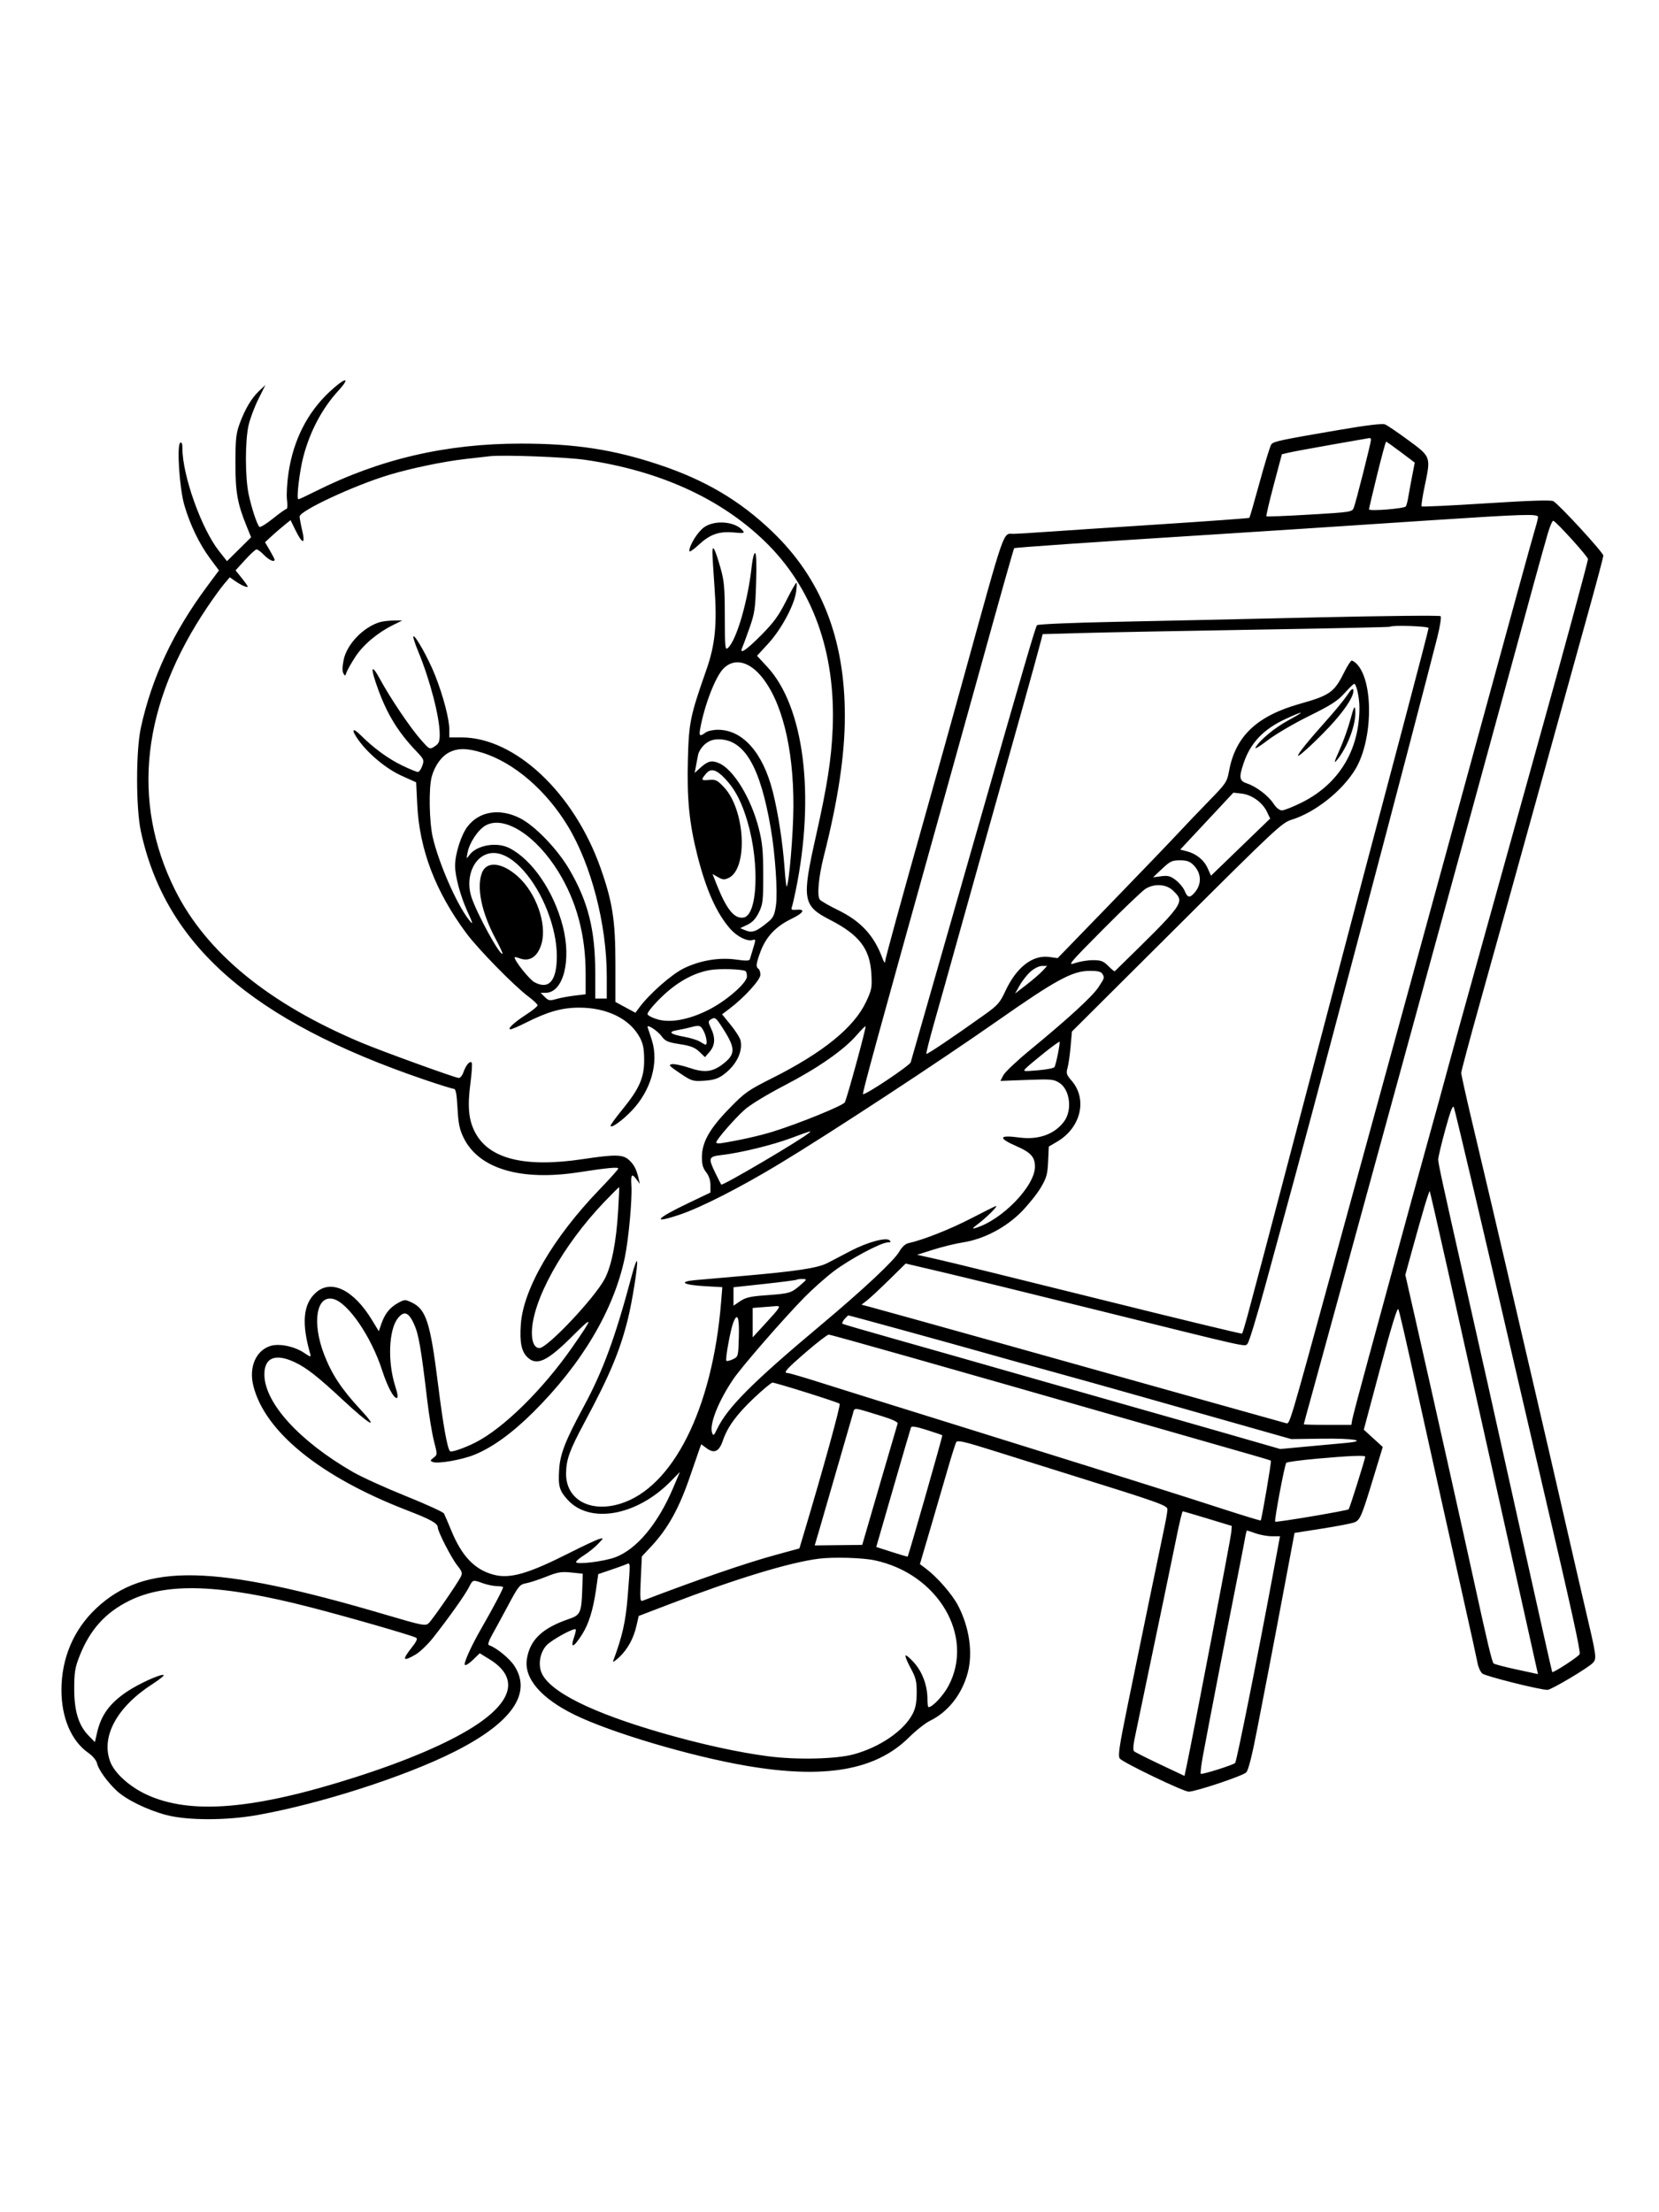 <svg xmlns="http://www.w3.org/2000/svg" width="864" height="1152" viewBox="0 0 864 1152" version="1.1">
	<path d="M 171.579 204.075 C 160.097 214.816, 152.846 229.092, 150.286 246 C 149.495 251.225, 149.123 257.637, 149.458 260.250 C 149.794 262.863, 149.693 265, 149.234 265 C 148.775 265, 145.559 267.289, 142.087 270.087 C 138.615 272.885, 135.449 274.797, 135.052 274.337 C 133.734 272.808, 130.989 264.445, 129.502 257.427 C 127.599 248.446, 127.601 229.320, 129.504 221.246 C 130.315 217.807, 132.608 211.732, 134.600 207.746 L 138.222 200.500 135.022 203.500 C 131.044 207.229, 127.664 212.888, 124.822 220.580 C 122.950 225.644, 122.630 228.597, 122.608 241 C 122.581 256.294, 123.627 262.199, 128.476 274.133 L 130.772 279.784 124.497 286.003 L 118.222 292.222 114.075 286.975 C 104.924 275.399, 95 247.568, 95 233.483 C 95 231.061, 94.630 230.111, 93.870 230.580 C 91.993 231.740, 93.448 254.188, 95.967 262.933 C 98.892 273.085, 103.797 283.275, 109.368 290.773 L 114.030 297.046 107.937 305.246 C 90.166 329.167, 79.032 352.909, 73.351 379 C 70.738 390.999, 70.755 420.894, 73.382 433 C 86.211 492.135, 131.210 531.564, 220.755 562.133 C 228.596 564.810, 235.618 567, 236.360 567 C 237.366 567, 237.850 569.556, 238.263 577.053 C 238.709 585.142, 239.331 588.157, 241.449 592.485 C 249.345 608.625, 271.146 615.143, 301.500 610.438 C 316.049 608.183, 322 607.618, 322 608.492 C 322 608.916, 317.578 613.854, 312.174 619.465 C 288.071 644.490, 272.517 671.166, 271.242 689.670 C 270.609 698.852, 271.532 703.623, 274.521 706.612 C 279.448 711.539, 284.865 709.030, 298.346 695.577 C 309.195 684.750, 309.158 685.589, 298.083 701.500 C 282.628 723.705, 262.046 743.927, 247.459 751.241 C 241.586 754.185, 235.069 756.403, 234.363 755.697 C 232.957 754.291, 230.784 742.119, 228.080 720.500 C 224.085 688.571, 221.907 681.831, 214.435 678.268 C 211.009 676.634, 210.703 676.645, 207.259 678.531 C 203.035 680.843, 200.399 684.154, 198.589 689.420 L 197.281 693.224 193.709 687.362 C 184.174 671.716, 172.598 666.024, 164.596 673.050 C 157.838 678.984, 156.914 689.027, 161.633 705.270 C 162.066 706.759, 161.573 706.650, 158.523 704.580 C 153.335 701.060, 145.291 699.419, 140.680 700.941 C 133.171 703.419, 129.526 712.090, 131.949 721.710 C 137.984 745.679, 166.888 769.069, 212 786.491 C 224.429 791.291, 228 793.287, 228 795.433 C 228 797.527, 235.043 811.266, 238.085 815.107 C 240.728 818.444, 240.958 819.215, 239.909 821.213 C 237.742 825.340, 225.086 843.613, 223.234 845.289 C 221.543 846.818, 220.061 846.526, 200.961 840.888 C 111.417 814.459, 75.406 813.672, 50.052 837.590 C 38.300 848.676, 32 863.519, 32 880.121 C 32 894.553, 37.216 906.700, 46.050 912.836 C 48.266 914.375, 50.149 916.636, 50.509 918.192 C 51.286 921.543, 55.791 927.838, 60.740 932.487 C 65.707 937.154, 76.596 942.496, 86.500 945.125 C 97.572 948.063, 117.890 948.074, 134.198 945.149 C 166.936 939.279, 210.437 925.313, 236.270 912.379 C 266.294 897.347, 277.141 882.074, 268.013 867.682 C 265.477 863.682, 258.592 858.040, 254.614 856.701 C 253.919 856.467, 254.536 854.477, 256.252 851.413 C 257.766 848.711, 261.575 841.694, 264.717 835.821 C 270.029 825.891, 270.678 825.096, 273.965 824.487 C 275.909 824.126, 280.650 822.574, 284.500 821.038 C 290.488 818.648, 292.367 818.335, 297.500 818.872 L 303.500 819.500 303.240 827.500 C 302.843 839.740, 302.271 841.047, 296.437 843.030 C 282.430 847.791, 276.002 853.881, 274.398 863.910 C 272.790 873.966, 281.753 884.426, 299.330 893.008 C 318.228 902.235, 359.406 914.468, 388.427 919.476 C 429.356 926.538, 455.960 921.951, 473.278 904.846 C 477.005 901.164, 481.989 897.215, 484.353 896.071 C 493.757 891.519, 501.012 882.283, 503.997 871.065 C 506.783 860.591, 504.801 847.114, 498.813 835.826 C 495.755 830.063, 488.111 821.314, 482.295 816.921 L 479.089 814.500 484.534 796 C 487.529 785.825, 491.615 771.810, 493.615 764.856 C 495.614 757.903, 497.613 751.627, 498.056 750.910 C 498.685 749.891, 502.746 750.833, 516.680 755.230 C 526.481 758.322, 545.525 764.291, 559 768.493 C 603.782 782.459, 608 783.967, 608 786.017 C 608 787.036, 607.300 791.161, 606.444 795.185 C 604.288 805.328, 594.007 855.108, 587.410 887.348 C 582.842 909.677, 582.134 914.462, 583.209 915.778 C 584.942 917.904, 616.374 933, 619.065 933 C 622.664 933, 647.206 924.794, 649.014 922.986 C 650.172 921.828, 652.070 914.268, 654.939 899.391 C 657.260 887.351, 659.776 874.350, 660.530 870.500 C 661.979 863.098, 665.897 842.412, 671.067 814.877 L 674.187 798.253 688.344 796.038 C 696.130 794.819, 703.718 793.365, 705.207 792.807 C 708.349 791.630, 709.021 790.053, 715.572 768.500 L 720.131 753.500 715.195 749 L 710.258 744.500 718.879 712.232 C 724.491 691.226, 727.756 680.580, 728.234 681.732 C 728.914 683.369, 731.747 695.682, 738.994 728.500 C 746.128 760.802, 756.606 807.895, 762.467 834 C 765.987 849.675, 769.167 864.158, 769.533 866.185 C 769.899 868.211, 770.997 870.592, 771.973 871.476 C 773.500 872.858, 801.876 879.975, 805.931 879.994 C 807.866 880.002, 827.291 868.441, 829.567 865.926 C 831.648 863.626, 831.537 862.846, 825.455 837 C 823.578 829.025, 818.906 808.775, 815.073 792 C 811.240 775.225, 804.228 744.850, 799.491 724.500 C 794.754 704.150, 788 675.125, 784.481 660 C 778.251 633.220, 776.790 627.004, 766.115 581.878 C 763.302 569.985, 761 559.553, 761 558.695 C 761 557.837, 765.314 541.692, 770.588 522.817 C 775.861 503.943, 782.359 480.625, 785.028 471 C 787.697 461.375, 794.435 437.075, 800.003 417 C 805.570 396.925, 812.540 371.725, 815.491 361 C 818.443 350.275, 824.040 330.072, 827.929 316.103 C 831.818 302.135, 835 290.078, 835 289.309 C 835 287.728, 811.818 262.508, 808.959 260.978 C 807.699 260.304, 796.491 260.665, 773.998 262.105 C 755.789 263.271, 740.658 263.991, 740.373 263.706 C 740.088 263.421, 740.814 258.629, 741.988 253.058 C 745.207 237.771, 745.264 237.930, 733.500 229.270 C 728 225.221, 722.539 221.509, 721.365 221.022 C 719.913 220.420, 711.916 221.391, 696.365 224.058 C 666.769 229.133, 663.361 229.860, 662.118 231.357 C 661.549 232.043, 658.828 240.856, 656.071 250.940 C 653.314 261.024, 650.884 269.449, 650.672 269.662 C 650.459 269.874, 629.634 271.388, 604.393 273.025 C 579.152 274.662, 552.200 276.447, 544.500 276.991 C 536.800 277.535, 529.349 277.985, 527.941 277.990 C 522.148 278.012, 523.994 272.703, 501.526 354 C 495.674 375.175, 487.334 405.100, 482.994 420.500 C 468.698 471.223, 461.001 499.269, 460.930 500.897 C 460.891 501.778, 460.270 500.900, 459.550 498.945 C 455.199 487.136, 448.290 479.675, 436.336 473.874 C 431.846 471.695, 427.622 469.249, 426.949 468.439 C 425.408 466.582, 426.330 456.513, 429.004 446 C 436.465 416.665, 440.003 393.073, 439.994 372.699 C 439.977 332.486, 427.699 301.313, 402.257 276.894 C 385.394 260.708, 367.310 250.009, 343.269 241.996 C 319.459 234.060, 299.441 231, 271.339 231 C 232.255 231, 197.713 239.049, 163.951 256.025 C 159.602 258.211, 155.747 260, 155.384 260 C 154.267 260, 155.967 245.501, 157.990 237.780 C 161.430 224.647, 167.744 212.724, 176.102 203.579 C 183.074 195.950, 179.890 196.300, 171.579 204.075 M 693.566 231.549 C 683.153 233.386, 673.050 235.262, 671.116 235.720 L 667.598 236.552 663.360 252.503 C 661.029 261.277, 659.309 268.642, 659.537 268.871 C 659.766 269.099, 669.904 268.696, 682.066 267.974 C 704.046 266.669, 704.184 266.646, 705.104 264.226 C 706.221 261.287, 714 230.525, 714 229.045 C 714 228.470, 713.663 228.047, 713.250 228.105 C 712.837 228.163, 703.980 229.713, 693.566 231.549 M 717.199 247.250 C 714.865 256.738, 712.966 264.833, 712.978 265.239 C 713.011 266.331, 731.390 264.865, 732.144 263.710 C 732.499 263.168, 733.055 261.099, 733.381 259.112 C 733.707 257.125, 734.607 252.212, 735.381 248.194 L 736.789 240.889 729.555 235.444 C 725.577 232.450, 722.124 230, 721.882 230 C 721.640 230, 719.533 237.762, 717.199 247.250 M 255 237.582 C 253.075 237.807, 247.225 238.478, 242 239.073 C 230.869 240.341, 213.806 243.906, 202.500 247.325 C 184.267 252.841, 156.027 266.013, 156.030 269 C 156.031 269.825, 156.645 273.107, 157.394 276.293 C 159.117 283.615, 157.545 283.547, 153.907 276.142 L 151.315 270.864 147.907 273.613 C 146.033 275.125, 143.043 277.713, 141.263 279.365 L 138.025 282.368 140.513 286.612 C 141.881 288.946, 143 291.114, 143 291.428 C 143 292.972, 140.063 291.676, 137.500 289 C 135.919 287.350, 134.148 286.049, 133.563 286.108 C 132.978 286.167, 130.291 288.646, 127.590 291.617 L 122.680 297.019 125.840 300.951 C 127.578 303.113, 129 305.120, 129 305.410 C 129 306.248, 125.759 304.854, 122.586 302.652 L 119.672 300.630 116.745 304.065 C 115.135 305.954, 111.236 311.325, 108.081 316 C 73.907 366.641, 68.106 417.111, 91.141 463.384 C 107.415 496.074, 140.056 522.794, 188.500 543.079 C 199.106 547.520, 236.546 561.097, 238.887 561.350 C 239.649 561.432, 240.774 560.057, 241.387 558.294 C 242.656 554.639, 244.645 552.312, 245.646 553.312 C 246.019 553.686, 245.734 558.452, 245.013 563.903 C 243.357 576.413, 244.063 583.507, 247.612 590.028 C 255.024 603.647, 273.585 608.130, 303.727 603.582 C 320.386 601.068, 324.464 601.153, 327.610 604.079 C 330.259 606.544, 331.499 608.957, 332.600 613.794 L 333.216 616.500 331.551 614.250 C 329.021 610.830, 328.468 611.487, 328.841 617.468 C 329.281 624.538, 327.390 645.197, 325.436 654.655 C 319.787 682.006, 303.093 710.217, 277.592 735.510 C 266.614 746.398, 256.439 753.743, 247.043 757.561 C 240.535 760.205, 228.131 762.371, 225.431 761.335 C 223.927 760.758, 223.965 760.529, 225.795 759.096 C 227.815 757.514, 227.817 757.439, 226.012 750.449 C 225.011 746.571, 223.448 737.121, 222.539 729.449 C 219.264 701.794, 218.043 694.775, 215.570 689.371 C 212.766 683.247, 210.377 682.434, 207.170 686.512 C 202.442 692.522, 201.799 709.135, 205.805 721.750 C 207.224 726.217, 207.445 728, 206.579 728 C 204.907 728, 201.684 721.846, 198.984 713.500 C 193.315 695.974, 181.237 678.353, 173.575 676.429 C 164.735 674.211, 162.371 688.790, 168.862 705.500 C 172.852 715.773, 177.911 723.424, 187.668 733.943 C 197.987 745.067, 192.832 742.300, 178.680 729.118 C 165.543 716.882, 159.609 712.226, 153.500 709.363 C 143.305 704.585, 137.558 706.995, 137.693 715.992 C 137.915 730.694, 155.965 750.492, 183.760 766.519 C 188.303 769.138, 200.665 774.762, 211.230 779.016 C 221.796 783.270, 230.781 787.369, 231.198 788.125 C 231.614 788.881, 233.336 792.875, 235.024 797 C 240.495 810.373, 247.162 817.351, 256.995 819.999 C 265.529 822.297, 274.932 819.608, 296.500 808.702 C 303.650 805.086, 310.625 801.821, 312 801.445 C 314.487 800.766, 314.485 800.779, 311.500 803.947 C 309.850 805.699, 306.588 808.340, 304.252 809.816 C 301.915 811.292, 300.003 812.904, 300.002 813.397 C 299.999 814.914, 314.465 813.172, 320.442 810.936 C 331.546 806.781, 342.592 793.573, 350.494 775 L 354.110 766.500 349.305 771.393 C 331.623 789.397, 307.147 793.760, 295.589 780.967 C 291.289 776.208, 290.652 773.923, 291.203 765.236 C 291.718 757.111, 294.423 750.178, 303.977 732.500 C 314.087 713.794, 320.467 696.393, 329.086 664.017 C 330.328 659.352, 331.530 656.090, 331.757 656.770 C 332.334 658.502, 329.241 677.967, 326.924 687.180 C 322.735 703.841, 317.513 716.236, 304.238 741.034 C 296.598 755.306, 294.919 759.956, 294.807 767.155 C 294.596 780.761, 307.160 787.880, 322.932 783.089 C 350.391 774.749, 370.981 733.757, 375.518 678.394 L 376.183 670.288 367.012 669.765 C 355.693 669.120, 353.079 667.426, 362.141 666.609 C 365.639 666.294, 376.600 665.332, 386.500 664.471 C 414.979 661.995, 425.858 660.338, 430.965 657.698 C 433.459 656.410, 438.916 653.563, 443.092 651.372 C 451.759 646.825, 461.571 644.171, 463.305 645.905 C 464.098 646.698, 463.822 647, 462.302 647 C 458.836 647, 442.450 655.751, 434.211 662.002 C 429.970 665.219, 423.053 671.372, 418.841 675.676 C 407.929 686.824, 386.451 711.516, 382.027 718 C 374.156 729.535, 369.274 741.863, 370.869 746.175 C 371.482 747.831, 371.835 747.568, 373.388 744.300 C 378.767 732.988, 391.664 720.050, 427.500 690.019 C 449.560 671.532, 465.709 656.415, 468.312 651.813 C 469.664 649.424, 471.455 647.740, 473 647.404 C 480.593 645.755, 495 640.063, 505.857 634.421 C 512.654 630.889, 518.476 628, 518.794 628 C 519.822 628, 513.623 634.166, 509.500 637.244 C 506.391 639.566, 506.057 640.065, 508 639.486 C 521.843 635.360, 539 617.668, 539 607.519 C 539 602.536, 536.840 600.130, 529.488 596.921 C 519.628 592.619, 520.087 590.906, 530.715 592.341 C 540.807 593.704, 549.197 590.714, 554.184 583.977 C 558.555 578.072, 557.235 567.394, 551.699 563.876 C 548.762 562.009, 547.373 561.885, 534.753 562.366 L 521.006 562.890 522.539 559.925 C 523.382 558.294, 529.569 552.441, 536.286 546.919 C 556.213 530.539, 568.829 518.974, 572.011 514.170 C 575.340 509.144, 575.351 509.103, 574.020 507 C 573.345 505.935, 571.392 505.519, 567.285 505.564 C 558.401 505.662, 549.840 510.322, 519.491 531.581 C 488.607 553.214, 431.995 590.325, 405.500 606.304 C 385.257 618.513, 365.142 628.757, 354.075 632.493 C 339.111 637.545, 341.265 634.730, 358.750 626.383 L 370 621.013 370 617.141 C 370 614.641, 369.203 612.256, 367.750 610.407 C 366.062 608.259, 365.512 606.270, 365.550 602.442 C 365.625 594.734, 369.547 587.788, 379.753 577.291 C 387.848 568.965, 389.506 567.788, 402 561.513 C 428.772 548.066, 444.825 535.010, 451.117 521.564 C 453.987 515.430, 454.212 514.217, 453.798 507.068 C 453.043 494.030, 447.523 486.835, 432.264 479 C 418.037 471.695, 417.495 468.490, 424.910 435.500 C 430.810 409.248, 432.993 395.258, 433.647 379.500 C 435.311 339.432, 423.090 305.796, 398.124 281.729 C 375 259.437, 343.305 245.084, 304.783 239.459 C 294.773 237.997, 262.023 236.763, 255 237.582 M 744 271.017 C 720.625 272.554, 690.700 274.528, 677.500 275.403 C 664.300 276.279, 639.100 277.899, 621.500 279.003 C 571.729 282.126, 528.549 285.117, 528.200 285.466 C 527.877 285.790, 521.870 307.095, 509.018 353.500 C 505.058 367.800, 496.039 400.200, 488.976 425.500 C 457.950 536.633, 448.989 569.323, 449.430 569.763 C 450.271 570.604, 473.784 554.928, 474.291 553.188 C 474.890 551.137, 498.117 469.977, 507.830 436 C 533.420 346.483, 539.286 326.395, 540.080 325.563 C 540.580 325.039, 558.486 324.271, 580.737 323.820 C 602.607 323.376, 649.509 322.342, 684.964 321.521 C 720.419 320.700, 749.806 320.406, 750.268 320.868 C 750.731 321.331, 749.928 326.387, 748.485 332.104 C 744.448 348.104, 723.910 426.604, 713.978 464 C 709.085 482.425, 699.912 517.075, 693.595 541 C 687.278 564.925, 678.676 597.100, 674.481 612.500 C 670.286 627.900, 663.305 653.515, 658.968 669.423 C 654.631 685.330, 650.473 698.956, 649.727 699.701 C 648.061 701.368, 652.840 702.434, 572 682.372 C 537.625 673.841, 500.989 664.864, 490.586 662.422 L 471.672 657.982 463.086 666.432 C 458.364 671.079, 453.187 675.901, 451.581 677.146 L 448.662 679.411 453.081 680.572 C 460.788 682.598, 565.613 711.883, 633 730.836 C 652.525 736.328, 669.137 740.974, 669.916 741.161 C 671.690 741.586, 671.681 741.617, 693.469 662 C 703.027 627.075, 717.885 572.850, 726.488 541.500 C 735.091 510.150, 749.261 458.400, 757.978 426.500 C 788.258 315.691, 797.931 280.472, 799.450 275.500 C 800.291 272.750, 800.983 269.938, 800.989 269.250 C 801.004 267.508, 794.124 267.721, 744 271.017 M 806.118 277.687 C 803.869 285.334, 795.332 316.341, 787.998 343.500 C 785.325 353.400, 775.425 389.625, 765.997 424 C 756.570 458.375, 746.215 496.175, 742.986 508 C 739.757 519.825, 730.758 552.675, 722.989 581 C 715.220 609.325, 704.196 649.600, 698.492 670.500 C 692.787 691.400, 686.068 715.898, 683.560 724.939 C 681.052 733.980, 679 741.518, 679 741.689 C 679 741.860, 684.574 742, 691.387 742 L 703.773 742 704.240 739.250 C 704.497 737.737, 708.338 723.225, 712.776 707 C 717.215 690.775, 724.015 665.800, 727.888 651.500 C 731.760 637.200, 738.498 612.675, 742.860 597 C 747.222 581.325, 752.227 563.100, 753.981 556.500 C 755.735 549.900, 762.942 523.800, 769.998 498.500 C 777.054 473.200, 785.371 443.275, 788.480 432 C 791.590 420.725, 797.216 400.475, 800.983 387 C 813.427 342.484, 827 292.465, 827 291.122 C 827 289.852, 810.696 271.829, 808.966 271.187 C 808.502 271.015, 807.220 273.940, 806.118 277.687 M 366.839 274.463 C 363.481 276.745, 359 283.884, 359 286.953 C 359 287.679, 361.163 286.251, 363.806 283.779 C 369.739 278.228, 374.411 276.578, 382.193 277.284 C 387.466 277.762, 387.956 277.652, 386.797 276.255 C 382.911 271.568, 372.478 270.632, 366.839 274.463 M 371.028 287.500 C 371.009 289.150, 371.509 297.552, 372.138 306.171 C 373.516 325.045, 372.442 335.803, 367.885 348.785 C 359.481 372.724, 358.763 376.188, 358.253 395.206 C 357.698 415.942, 358.923 428.479, 363.144 445.250 C 367.689 463.312, 373.149 475.544, 380.300 483.689 C 383.823 487.702, 389.195 490.390, 391.945 489.517 C 393.641 488.979, 393.660 489.218, 392.275 493.723 C 391.467 496.350, 390.667 498.990, 390.497 499.588 C 390.278 500.356, 388.218 500.393, 383.476 499.711 C 374.606 498.435, 364.540 500.118, 356.044 504.296 C 349.779 507.377, 338.386 517.385, 333.111 524.441 L 330.912 527.382 325.706 524.566 L 320.500 521.750 320.500 501.625 C 320.500 479.367, 318.987 469.627, 312.811 452.119 C 298.967 412.879, 268.235 384, 240.318 384 L 234 384 234 379.917 C 234 374.508, 230.874 362.536, 226.674 351.857 C 223.219 343.073, 216.200 330.467, 215.277 331.390 C 214.998 331.668, 216.127 335.182, 217.786 339.198 C 224.004 354.258, 229 373.518, 229 382.435 C 229 386.203, 228.566 387.238, 226.389 388.665 C 223.781 390.374, 223.774 390.370, 219.375 385.438 C 213.873 379.267, 203.459 363.881, 198.098 354 C 193.184 344.944, 192.668 347.292, 196.977 359.100 C 201.727 372.114, 207.430 381.360, 216.687 391.052 C 220.806 395.365, 220.976 395.771, 219.919 398.802 C 219.306 400.561, 218.273 402, 217.624 402 C 216.975 402, 213.306 400.490, 209.472 398.645 C 202.229 395.159, 194.564 389.564, 187.889 382.889 C 183.356 378.356, 182.733 379.956, 186.834 385.600 C 192.106 392.855, 201.372 400.474, 209.217 404.004 L 216.723 407.382 217.292 418.941 C 218.452 442.505, 226.747 464.235, 242.889 486 C 249.033 494.284, 267.902 513.530, 275.242 519 C 277.825 520.925, 279.948 522.950, 279.960 523.500 C 279.973 524.050, 277.347 526.198, 274.125 528.274 C 267.844 532.320, 263.912 536, 265.870 536 C 266.519 536, 270.126 534.451, 273.886 532.558 C 285.273 526.823, 292.576 524.755, 301.544 524.726 C 316.109 524.679, 328.088 530.583, 333.261 540.357 C 334.945 543.540, 335.459 546.239, 335.477 552 C 335.505 561.218, 332.969 566.959, 324.038 577.890 C 320.717 581.954, 318 585.692, 318 586.196 C 318 587.903, 324.134 583.528, 329.129 578.259 C 339 567.844, 343.134 553.450, 339.563 541.928 C 338.638 538.943, 337.633 535.900, 337.329 535.167 C 336.359 532.820, 342.271 536.494, 344.636 539.707 C 346.458 542.184, 347.831 542.773, 354.001 543.728 C 359.661 544.605, 361.875 545.461, 364.193 547.674 L 367.154 550.500 369.577 547.694 C 372.438 544.381, 372.666 540.464, 370.287 535.475 C 368.798 532.353, 368.765 531.760, 370.037 530.956 C 372.398 529.462, 372.762 529.724, 376.548 535.643 C 383.188 546.022, 383.150 549.019, 376.311 554.230 C 371.005 558.274, 366.781 558.720, 358.965 556.059 C 355.337 554.823, 351.301 553.967, 349.997 554.156 C 347.943 554.454, 348.486 555.079, 354.063 558.835 C 360.213 562.977, 360.776 563.153, 366.684 562.792 C 371.308 562.509, 373.777 561.767, 376.472 559.849 C 383.372 554.940, 387.097 547.507, 385.616 541.605 C 385.283 540.281, 382.995 536.723, 380.531 533.698 L 376.051 528.198 379.776 525.395 C 387.475 519.599, 396 510.276, 396 507.652 C 396 506.258, 395.550 504.840, 395 504.500 C 393.528 503.590, 393.759 501.720, 396.121 495.407 C 398.948 487.849, 404.088 482.400, 411.989 478.581 C 418.631 475.372, 419.778 473.286, 414.636 473.769 C 412.465 473.973, 411.908 473.683, 412.335 472.571 C 412.644 471.763, 413.571 467.817, 414.395 463.801 C 424.591 414.056, 418.740 367.958, 399.604 347.284 L 394.250 341.500 400.139 335.099 C 406.760 327.901, 413.514 315.425, 414.558 308.463 C 414.934 305.958, 415.045 303.712, 414.805 303.472 C 414.566 303.233, 412.174 307.416, 409.489 312.768 C 405.551 320.619, 403.028 324.095, 396.433 330.750 C 388.605 338.649, 384.840 341.129, 386.564 337.250 C 386.991 336.288, 388.689 331.675, 390.337 327 C 393.033 319.352, 393.379 316.971, 393.788 303.250 C 394.082 293.397, 393.887 288, 393.238 288 C 392.685 288, 391.916 290.960, 391.529 294.577 C 389.585 312.730, 383.623 333.319, 379.137 337.374 C 377.627 338.739, 377.498 337.483, 377.478 321.177 C 377.458 305.834, 377.156 302.455, 375.186 295.587 C 372.377 285.791, 371.075 283.259, 371.028 287.500 M 197.764 323.996 C 189.220 326.568, 180.665 335.479, 178.989 343.551 C 178.271 347.012, 178.209 349.550, 178.816 350.635 C 179.670 352.162, 179.825 352.126, 180.417 350.263 C 180.777 349.128, 182.818 345.498, 184.952 342.195 C 189.050 335.856, 196.473 329.566, 204.639 325.516 L 209.500 323.105 205 323.139 C 202.525 323.157, 199.269 323.543, 197.764 323.996 M 723.917 326.374 C 723.688 326.580, 692.450 327.261, 654.500 327.887 C 616.550 328.514, 575.941 329.295, 564.259 329.624 L 543.018 330.221 541.951 334.360 C 539.769 342.823, 528.633 382.743, 512.620 439.500 C 509.051 452.150, 502.752 474.650, 498.622 489.500 C 494.492 504.350, 489.070 523.670, 486.573 532.434 C 484.077 541.197, 482.223 548.557, 482.455 548.788 C 482.854 549.188, 496.677 539.878, 512.968 528.237 C 519.571 523.519, 520.798 522.121, 523.552 516.174 C 529.336 503.689, 537.751 497.146, 546.487 498.343 L 550.824 498.938 578.181 470.719 C 593.227 455.198, 608.889 438.900, 612.986 434.500 C 617.083 430.100, 624.607 422.222, 629.706 416.993 C 638.520 407.956, 639.033 407.190, 640.082 401.493 C 643.421 383.374, 654.576 372.805, 677.023 366.494 C 692.544 362.130, 694.885 360.471, 699.955 350.250 C 701.661 346.813, 703.461 344, 703.956 344 C 704.452 344, 705.575 344.718, 706.452 345.595 C 715.442 354.585, 715.085 385.363, 705.812 400.662 C 698.982 411.933, 684.876 423.089, 672.689 426.860 C 667.617 428.429, 664.495 431.348, 612.790 482.848 L 558.242 537.181 557.553 545.085 C 557.174 549.432, 556.456 554.409, 555.959 556.143 C 555.172 558.889, 555.434 559.731, 557.985 562.636 C 566.479 572.310, 562.992 587.232, 550.531 594.535 L 546.209 597.068 545.854 604.823 C 545.547 611.545, 545.034 613.367, 542 618.497 C 540.075 621.752, 535.517 627.432, 531.872 631.120 C 523.793 639.293, 512.284 645.301, 501.500 646.975 C 497.650 647.573, 490.700 649.268, 486.055 650.743 L 477.611 653.425 488.055 655.752 C 493.800 657.031, 531.783 666.365, 572.462 676.494 C 613.141 686.623, 646.622 694.711, 646.864 694.469 C 647.107 694.226, 648.369 690.084, 649.669 685.264 C 653.746 670.150, 662.981 635.265, 668.005 616 C 670.658 605.825, 676.042 585.350, 679.970 570.500 C 683.898 555.650, 690.707 529.775, 695.102 513 C 704.133 478.528, 712.129 448.261, 730.950 377.300 C 738.128 350.240, 744 327.627, 744 327.050 C 744 326.078, 724.960 325.438, 723.917 326.374 M 376.591 348.335 C 372.411 352.767, 366.704 367.737, 364.615 379.750 C 363.992 383.332, 364.538 383.664, 367.441 381.468 C 368.509 380.661, 371.434 380.010, 373.941 380.022 C 386.840 380.084, 397.306 391.911, 402.458 412.246 C 405.269 423.340, 407.682 439.045, 408.615 452.317 C 408.990 457.662, 409.481 461.852, 409.705 461.628 C 410.932 460.402, 413.132 434.236, 413.206 420 C 413.365 389.346, 406.992 364.172, 395.863 351.497 C 389.297 344.019, 381.819 342.792, 376.591 348.335 M 700.131 361.077 C 696.604 365.013, 693.043 367.291, 681.631 372.913 C 673.859 376.742, 664.203 382.412, 660.174 385.513 C 656.145 388.615, 653.298 390.330, 653.847 389.326 C 655.933 385.513, 663.780 379, 671 375.090 C 680.125 370.148, 679.456 369.805, 669.588 374.364 C 657.993 379.721, 651.247 386.819, 647.664 397.428 C 645.132 404.928, 645.419 406.653, 649.421 407.974 C 654.250 409.568, 660.584 414.386, 663.240 418.487 C 664.650 420.663, 666.303 421.980, 667.634 421.988 C 668.808 421.994, 673.471 420.147, 677.996 417.882 C 697.313 408.213, 707.978 390.653, 707.987 368.500 C 707.989 363.162, 706.366 355.933, 705.203 356.102 C 704.816 356.158, 702.534 358.397, 700.131 361.077 M 701.622 361.994 C 700.040 364.386, 695.081 370.428, 690.603 375.421 C 681.715 385.332, 676 392.398, 676 393.478 C 676 394.744, 688.417 383.044, 694.842 375.725 C 701.582 368.045, 705.315 361.874, 704.809 359.247 C 704.602 358.176, 703.547 359.086, 701.622 361.994 M 703.256 374.803 C 702.021 379.370, 699.438 386.570, 697.514 390.803 C 694.962 396.419, 694.577 397.834, 696.091 396.037 C 701.835 389.218, 706.480 376.649, 705.812 369.733 C 705.557 367.091, 705.089 368.019, 703.256 374.803 M 367.150 387.527 C 365.498 388.917, 363.889 391.392, 363.574 393.027 C 363.258 394.662, 362.725 397.462, 362.389 399.250 L 361.777 402.500 364.639 399.897 C 368.577 396.313, 370.576 395.796, 374.367 397.380 C 381.970 400.557, 391.197 415.671, 395.196 431.500 C 397.055 438.857, 397.473 443.239, 397.485 455.500 C 397.499 469.139, 397.292 470.923, 395.206 475.157 C 393.585 478.447, 391.824 480.332, 389.206 481.578 L 385.500 483.342 388.500 484.576 C 391.807 485.937, 394.115 485.026, 400.216 479.951 C 402.728 477.862, 403.431 476.331, 404.117 471.451 C 405.071 464.673, 403.766 445.144, 401.450 431.544 C 395.928 399.109, 387.660 385, 374.176 385 C 371.333 385, 369.273 385.741, 367.150 387.527 M 234.020 391.752 C 229.960 393.791, 226.466 398.613, 224.854 404.401 C 223.193 410.368, 223.526 428.303, 225.448 436.335 C 228.734 450.072, 237.878 470.895, 244.133 478.885 C 246.612 482.052, 246.491 481.314, 243.434 474.637 C 239.816 466.734, 237 456.320, 237 450.842 C 237 444.716, 240.138 434.819, 243.463 430.460 C 249.564 422.461, 260.153 420.738, 270.729 426.022 C 278.506 429.909, 290.216 442.039, 296.439 452.656 C 306.292 469.465, 310 484.225, 310 506.631 L 310 520 313 520 L 316 520 316 508.378 C 316 481.537, 307.967 450.450, 295.840 430.362 C 284.470 411.527, 267.625 397.056, 251.145 391.964 C 243.300 389.540, 238.540 389.481, 234.020 391.752 M 367.807 402.750 C 364.903 406.131, 365.065 406.547, 369.134 406.159 C 372.689 405.820, 373.501 406.201, 376.958 409.835 C 388.160 421.611, 389.718 452.526, 379.347 457.252 C 377.274 458.196, 376.252 458.107, 373.938 456.779 L 371.085 455.142 373.036 460.091 C 378.320 473.496, 382.326 478.518, 387.183 477.827 C 394.516 476.783, 395.700 449.992, 389.377 428.173 C 386.336 417.679, 382.822 410.950, 377.421 405.281 C 373.052 400.695, 370.214 399.948, 367.807 402.750 M 628.496 427.595 L 614.653 442.413 618.040 443.290 C 623.046 444.587, 627.012 447.808, 628.960 452.159 L 630.687 456.016 646.091 441.138 L 661.494 426.260 659.811 422.729 C 657.489 417.860, 651.930 413.859, 646.663 413.265 L 642.338 412.778 628.496 427.595 M 253 429.803 C 249.049 431.957, 244.494 438.760, 243.494 444 C 242.836 447.449, 242.851 447.467, 244.474 445.244 C 248.241 440.086, 258.720 438.271, 265.300 441.637 C 277.181 447.715, 288.357 464.058, 293.089 482.276 C 297.724 500.117, 293.374 517, 284.143 517 L 281.556 517 283.729 519.173 C 285.668 521.113, 286.310 521.228, 289.701 520.243 C 291.790 519.637, 296.087 518.832, 299.250 518.455 L 305 517.770 305 507.016 C 305 486.971, 300.302 469.407, 290.820 453.999 C 279.155 435.044, 262.698 424.515, 253 429.803 M 251.841 445.524 C 245.479 448.980, 242.696 458.512, 245.527 467.154 C 248.393 475.901, 260.448 497.885, 261.695 496.638 C 261.897 496.436, 260.282 492.947, 258.105 488.885 C 250.815 475.285, 248.090 462.154, 250.980 454.553 C 253.395 448.201, 261.466 449.017, 269.732 456.449 C 279.212 464.972, 284.915 481.089, 282.060 491.287 C 280.144 498.128, 275.861 501.038, 270.632 499.050 C 269.184 498.500, 268 498.270, 268 498.540 C 268 500.405, 275.713 510.069, 278.322 511.474 C 285.900 515.555, 289.996 510.781, 289.998 497.862 C 290.001 483.214, 282.601 464.315, 272.505 453.188 C 265.050 444.972, 257.805 442.285, 251.841 445.524 M 605.192 452.436 L 600.500 456.873 604.736 456.307 C 608.262 455.835, 609.535 456.171, 612.339 458.309 C 614.191 459.722, 616.277 462.256, 616.975 463.939 C 618.478 467.568, 619.607 467.759, 622.160 464.816 C 626.006 460.381, 625.746 454.655, 621.505 450.414 C 619.652 448.561, 618.021 448, 614.487 448 C 610.413 448, 609.345 448.510, 605.192 452.436 M 596.500 462.901 C 594.850 463.942, 584.950 473.405, 574.500 483.929 C 556.639 501.916, 555.762 502.971, 559.876 501.532 C 562.282 500.689, 566.479 500, 569.203 500 C 573.387 500, 574.626 500.472, 577.199 503.045 C 578.873 504.720, 580.379 505.957, 580.546 505.795 C 617.367 469.833, 617.207 470.053, 611.077 463.923 C 607.513 460.359, 601.226 459.918, 596.500 462.901 M 536.783 505.885 C 534.976 507.472, 532.409 510.708, 531.078 513.075 L 528.659 517.379 534.579 512.801 C 537.836 510.283, 541.591 507.047, 542.924 505.611 L 545.349 503 542.709 503 C 541.226 503, 538.630 504.264, 536.783 505.885 M 370 505.116 C 361.206 506.558, 352.397 511.484, 344.133 519.580 C 340.081 523.550, 336.967 527.401, 337.213 528.138 C 337.458 528.875, 339.861 530.100, 342.551 530.860 C 349.287 532.762, 358.800 530.985, 368.874 525.943 C 378.191 521.280, 389 511.898, 389 508.475 C 389 507.179, 388.663 505.926, 388.250 505.690 C 386.431 504.653, 375.015 504.293, 370 505.116 M 359.500 534.992 C 357.850 535.439, 354.754 536.104, 352.620 536.472 C 347.613 537.333, 348.965 538.558, 356.422 539.917 C 359.680 540.510, 363.376 541.672, 364.637 542.498 C 365.898 543.324, 367.170 544, 367.465 544 C 368.545 544, 367.957 539.818, 366.474 536.950 C 364.868 533.844, 364.317 533.689, 359.500 534.992 M 446.218 538.975 C 439.548 546.718, 426.050 556.138, 408.713 565.149 C 399.236 570.075, 390.634 575.322, 387.678 577.979 C 382.362 582.759, 373 593.560, 373 594.913 C 373 595.358, 374.238 595.526, 375.750 595.286 C 385.047 593.811, 395.552 591.460, 402.500 589.299 C 416.244 585.025, 439.076 575.726, 439.982 574.034 C 441.156 571.840, 451.236 534.903, 450.784 534.451 C 450.586 534.253, 448.531 536.289, 446.218 538.975 M 543.993 548.123 C 539.872 551.407, 535.610 554.976, 534.521 556.054 C 532.555 558.001, 532.593 558.009, 540.521 557.354 C 544.910 556.992, 548.792 556.249, 549.148 555.703 C 549.940 554.491, 552.268 542.935, 551.812 542.479 C 551.633 542.299, 548.114 544.839, 543.993 548.123 M 752.698 588.242 C 750.664 595.679, 749 602.683, 749 603.806 C 749 605.725, 751.273 616.183, 762.521 666 C 772.556 710.448, 775.612 724.112, 791.591 795.992 C 800.699 836.963, 808.250 870.583, 808.370 870.703 C 808.942 871.275, 822.206 862.627, 822.689 861.367 C 823.240 859.933, 818.313 837.616, 802.961 772 C 798.521 753.025, 792.198 725.800, 788.908 711.500 C 775.871 654.820, 757.884 578.397, 757.161 576.610 C 756.614 575.260, 755.339 578.584, 752.698 588.242 M 412 592.657 C 402.067 596.342, 385.557 600.364, 375.750 601.486 C 368.947 602.264, 368.716 602.981, 372.664 611.054 C 374.129 614.049, 375.457 616.665, 375.615 616.867 C 376.246 617.676, 417.722 593.238, 421.450 589.861 C 422.765 588.670, 422.670 588.698, 412 592.657 M 314.640 625.982 C 292.891 648.746, 277 677.510, 277 694.115 C 277 699.050, 278.469 702, 280.927 702 C 285.059 702, 309.564 676.051, 314.907 666.018 C 318.493 659.285, 320.957 646.811, 321.921 630.511 C 322.312 623.905, 322.557 618.380, 322.465 618.233 C 322.374 618.086, 318.852 621.573, 314.640 625.982 M 741.726 628.741 C 740.301 633.558, 737.504 643.435, 735.510 650.689 L 731.883 663.879 737.408 688.189 C 745.973 725.877, 762.559 800.075, 767.991 825 C 774.430 854.551, 777.011 865.343, 777.847 866.217 C 778.224 866.611, 783.585 868.026, 789.759 869.361 L 800.985 871.789 800.481 869.644 C 800.204 868.465, 797.483 856.250, 794.434 842.500 C 787.466 811.066, 767.121 719.906, 754.488 663.513 C 749.192 639.870, 744.737 620.403, 744.587 620.254 C 744.437 620.104, 743.150 623.923, 741.726 628.741 M 414.917 666.404 C 414.688 666.625, 407.188 667.601, 398.250 668.572 L 382 670.337 382 675.138 L 382 679.940 385.481 677.578 C 388.255 675.695, 390.845 675.081, 398.231 674.555 C 411.063 673.642, 411.974 673.390, 416.500 669.507 C 420.388 666.171, 420.428 666.074, 417.917 666.038 C 416.496 666.017, 415.146 666.182, 414.917 666.404 M 396.750 680.735 L 392 681.110 392 688.765 L 392 696.421 398.750 689.059 C 406.629 680.465, 406.929 679.941, 403.833 680.180 C 402.550 680.279, 399.363 680.529, 396.750 680.735 M 439.762 686.965 C 438.836 688.046, 438.399 689.128, 438.789 689.370 C 439.180 689.611, 450.975 693.046, 465 697.002 C 479.025 700.958, 510.075 709.799, 534 716.649 C 557.925 723.499, 585.375 731.319, 595 734.027 C 604.625 736.735, 624.706 742.464, 639.625 746.758 L 666.751 754.566 680.625 753.279 C 688.256 752.572, 697.382 751.726, 700.904 751.400 C 712.697 750.309, 705.157 748.966, 688.500 749.190 L 672.500 749.405 649 742.747 C 636.075 739.084, 611.775 732.194, 595 727.436 C 578.225 722.677, 556.625 716.633, 547 714.005 C 537.375 711.377, 522.300 707.185, 513.500 704.689 C 494.918 699.418, 442.448 685, 441.850 685 C 441.627 685, 440.687 685.884, 439.762 686.965 M 381.882 688.750 C 380.386 692.599, 377.612 707.945, 378.289 708.623 C 378.597 708.930, 380.120 708.573, 381.674 707.830 C 384.472 706.491, 384.503 706.375, 384.785 696.239 C 385.076 685.775, 384.058 683.149, 381.882 688.750 M 419.916 703.977 C 409.410 713.045, 407.691 715, 410.227 715 C 410.993 715, 418.568 717.211, 427.060 719.913 C 435.552 722.616, 465.900 732.101, 494.500 740.993 C 523.100 749.884, 555.050 759.855, 565.500 763.150 C 575.950 766.445, 592.375 771.616, 602 774.641 C 611.625 777.666, 627.770 782.827, 637.877 786.110 C 647.985 789.393, 656.394 791.939, 656.565 791.769 C 657.104 791.229, 662.272 760.935, 661.877 760.628 C 661.670 760.467, 657.450 759.182, 652.500 757.773 C 647.550 756.363, 619.875 748.438, 591 740.160 C 485.993 710.058, 432.839 695, 431.591 695 C 430.890 695, 425.636 699.040, 419.916 703.977 M 392.654 728.026 C 383.526 736.666, 378.893 743.022, 376.409 750.313 C 374.498 755.922, 371.954 757.081, 367.988 754.149 L 365.205 752.091 364.208 754.796 C 363.660 756.283, 361.529 762.450, 359.472 768.500 C 353.727 785.401, 347.868 795.989, 339.057 805.394 L 334.274 810.500 333.715 822.327 C 333.237 832.450, 333.368 834.073, 334.620 833.592 C 363.075 822.673, 388.280 813.992, 403.959 809.710 L 416.325 806.333 418.694 798.417 C 428.897 764.321, 437.931 731.548, 437.282 730.982 C 436.327 730.149, 403.976 719.981, 402.316 719.992 C 401.665 719.996, 397.317 723.612, 392.654 728.026 M 444.143 736.327 C 440.546 748.884, 428.651 790.004, 426.696 796.639 L 424.297 804.778 436.668 804.639 L 449.040 804.500 449.915 801.500 C 450.396 799.850, 454.453 785.900, 458.930 770.500 C 463.406 755.100, 467.256 741.958, 467.486 741.296 C 467.750 740.532, 464.718 739.114, 459.201 737.421 C 443.610 732.635, 445.168 732.748, 444.143 736.327 M 474.434 743.336 C 474.194 743.976, 470.026 758.244, 465.171 775.042 L 456.345 805.585 464.423 808.174 C 468.865 809.598, 472.583 810.696, 472.685 810.613 C 473.132 810.251, 491.016 747.683, 490.750 747.416 C 490.587 747.253, 486.947 746.006, 482.662 744.646 C 477.154 742.897, 474.743 742.513, 474.434 743.336 M 685.558 759.632 C 677.340 760.376, 670.288 761.325, 669.888 761.742 C 669.041 762.624, 663.532 791.879, 664.111 792.416 C 664.635 792.901, 701.703 786.646, 702.383 785.957 C 702.898 785.435, 711 759.665, 711 758.547 C 711 757.741, 702.415 758.108, 685.558 759.632 M 612.769 800.250 C 611.299 807.538, 608.255 822.275, 606.004 833 C 603.753 843.725, 599.662 863.300, 596.912 876.500 C 594.162 889.700, 591.415 902.886, 590.808 905.802 C 590.156 908.930, 590.071 911.452, 590.602 911.955 C 591.096 912.424, 597.210 915.505, 604.189 918.803 L 616.877 924.799 617.869 920.149 C 621.037 905.300, 641.010 800.926, 641.233 798.060 L 641.500 794.620 629 790.819 C 622.125 788.728, 616.262 787.014, 615.971 787.009 C 615.680 787.004, 614.239 792.962, 612.769 800.250 M 648.458 800.750 C 648.110 802.813, 645.859 814.400, 643.455 826.500 C 638.653 850.678, 629.034 900.433, 626.473 914.339 C 625.578 919.201, 625.077 923.410, 625.359 923.693 C 625.918 924.251, 642.016 919.189, 643.264 918.062 C 644.010 917.388, 655.092 862.084, 662.763 820.750 L 666.614 800 662.433 800 C 660.133 800, 656.338 799.325, 654 798.500 C 651.662 797.675, 649.601 797, 649.420 797 C 649.239 797, 648.806 798.688, 648.458 800.750 M 426.500 811.676 C 411.355 813.574, 383.449 822.056, 349.069 835.212 L 332.638 841.500 331.495 846.500 C 329.948 853.267, 326.918 858.800, 322.460 863 C 320.416 864.925, 318.997 865.825, 319.306 865 C 324.098 852.195, 325.857 844.414, 326.885 831.466 C 328.347 813.061, 328.368 813.624, 326.250 814.557 C 325.288 814.982, 321.591 816.315, 318.035 817.520 L 311.570 819.711 310.436 827.605 C 308.889 838.364, 306.638 845.623, 303.138 851.131 C 298.605 858.264, 296.816 858.694, 299.116 852.098 C 299.729 850.338, 300.042 848.708, 299.810 848.477 C 298.913 847.579, 287.353 853.906, 284.670 856.763 C 281.306 860.345, 280.150 866.533, 282.006 871.015 C 286.085 880.861, 308.117 891.876, 344.953 902.487 C 365.085 908.285, 384.373 912.518, 400 914.567 C 414.812 916.509, 435.333 916.052, 444.500 913.577 C 458.167 909.887, 470.713 901.306, 475.284 892.525 C 476.815 889.583, 477.386 886.617, 477.406 881.500 C 477.430 875.484, 476.983 873.668, 474.221 868.579 C 472.454 865.323, 471.276 862.398, 471.604 862.079 C 471.931 861.761, 473.954 863.470, 476.099 865.878 C 480.378 870.682, 483 877.826, 483 884.682 C 483 887.057, 483.255 889, 483.567 889 C 485.617 889, 491.245 883.017, 493.926 877.987 C 507.731 852.087, 488.611 819.531, 455.471 812.511 C 449.133 811.169, 434.022 810.733, 426.500 811.676 M 244.110 826.750 C 242.042 830.769, 233.610 842.625, 225.538 852.868 C 222.809 856.331, 218.719 860.252, 216.450 861.582 C 209.752 865.507, 209.222 864.528, 214.461 857.908 C 216.962 854.748, 217.572 853.340, 216.661 852.830 C 214.439 851.587, 181.108 841.983, 161.500 836.937 C 114.918 824.948, 86.999 823.927, 67.500 833.498 C 54.834 839.716, 46.733 848.749, 41.293 862.720 C 39.067 868.438, 38.654 871.067, 38.656 879.500 C 38.660 891.147, 40.940 898.513, 46.211 903.905 L 49.419 907.186 50.530 902.343 C 52.637 893.161, 57.025 887.095, 65.941 881.040 C 71.979 876.940, 83.510 871.670, 85.207 872.236 C 85.767 872.422, 83.138 874.562, 79.363 876.990 C 60.854 888.897, 52.444 904.400, 57.421 917.433 C 59.707 923.417, 67.500 930.437, 76.448 934.572 C 99.301 945.130, 132.443 942.335, 185.367 925.385 C 211.929 916.878, 233.310 907.721, 246.768 899.088 C 267.391 885.859, 270.264 873.487, 254.907 864.038 L 249.839 860.920 246.730 863.960 C 243.991 866.638, 242 867.760, 242 866.626 C 242 864.665, 245.992 856.114, 250.817 847.736 C 256.825 837.306, 262 827.494, 262 826.533 C 262 826.240, 260.538 825.980, 258.750 825.956 C 256.962 825.932, 253.700 825.264, 251.500 824.471 C 246.134 822.538, 246.306 822.485, 244.110 826.750" stroke="none" fill="black" fill-rule="evenodd"/>
</svg>